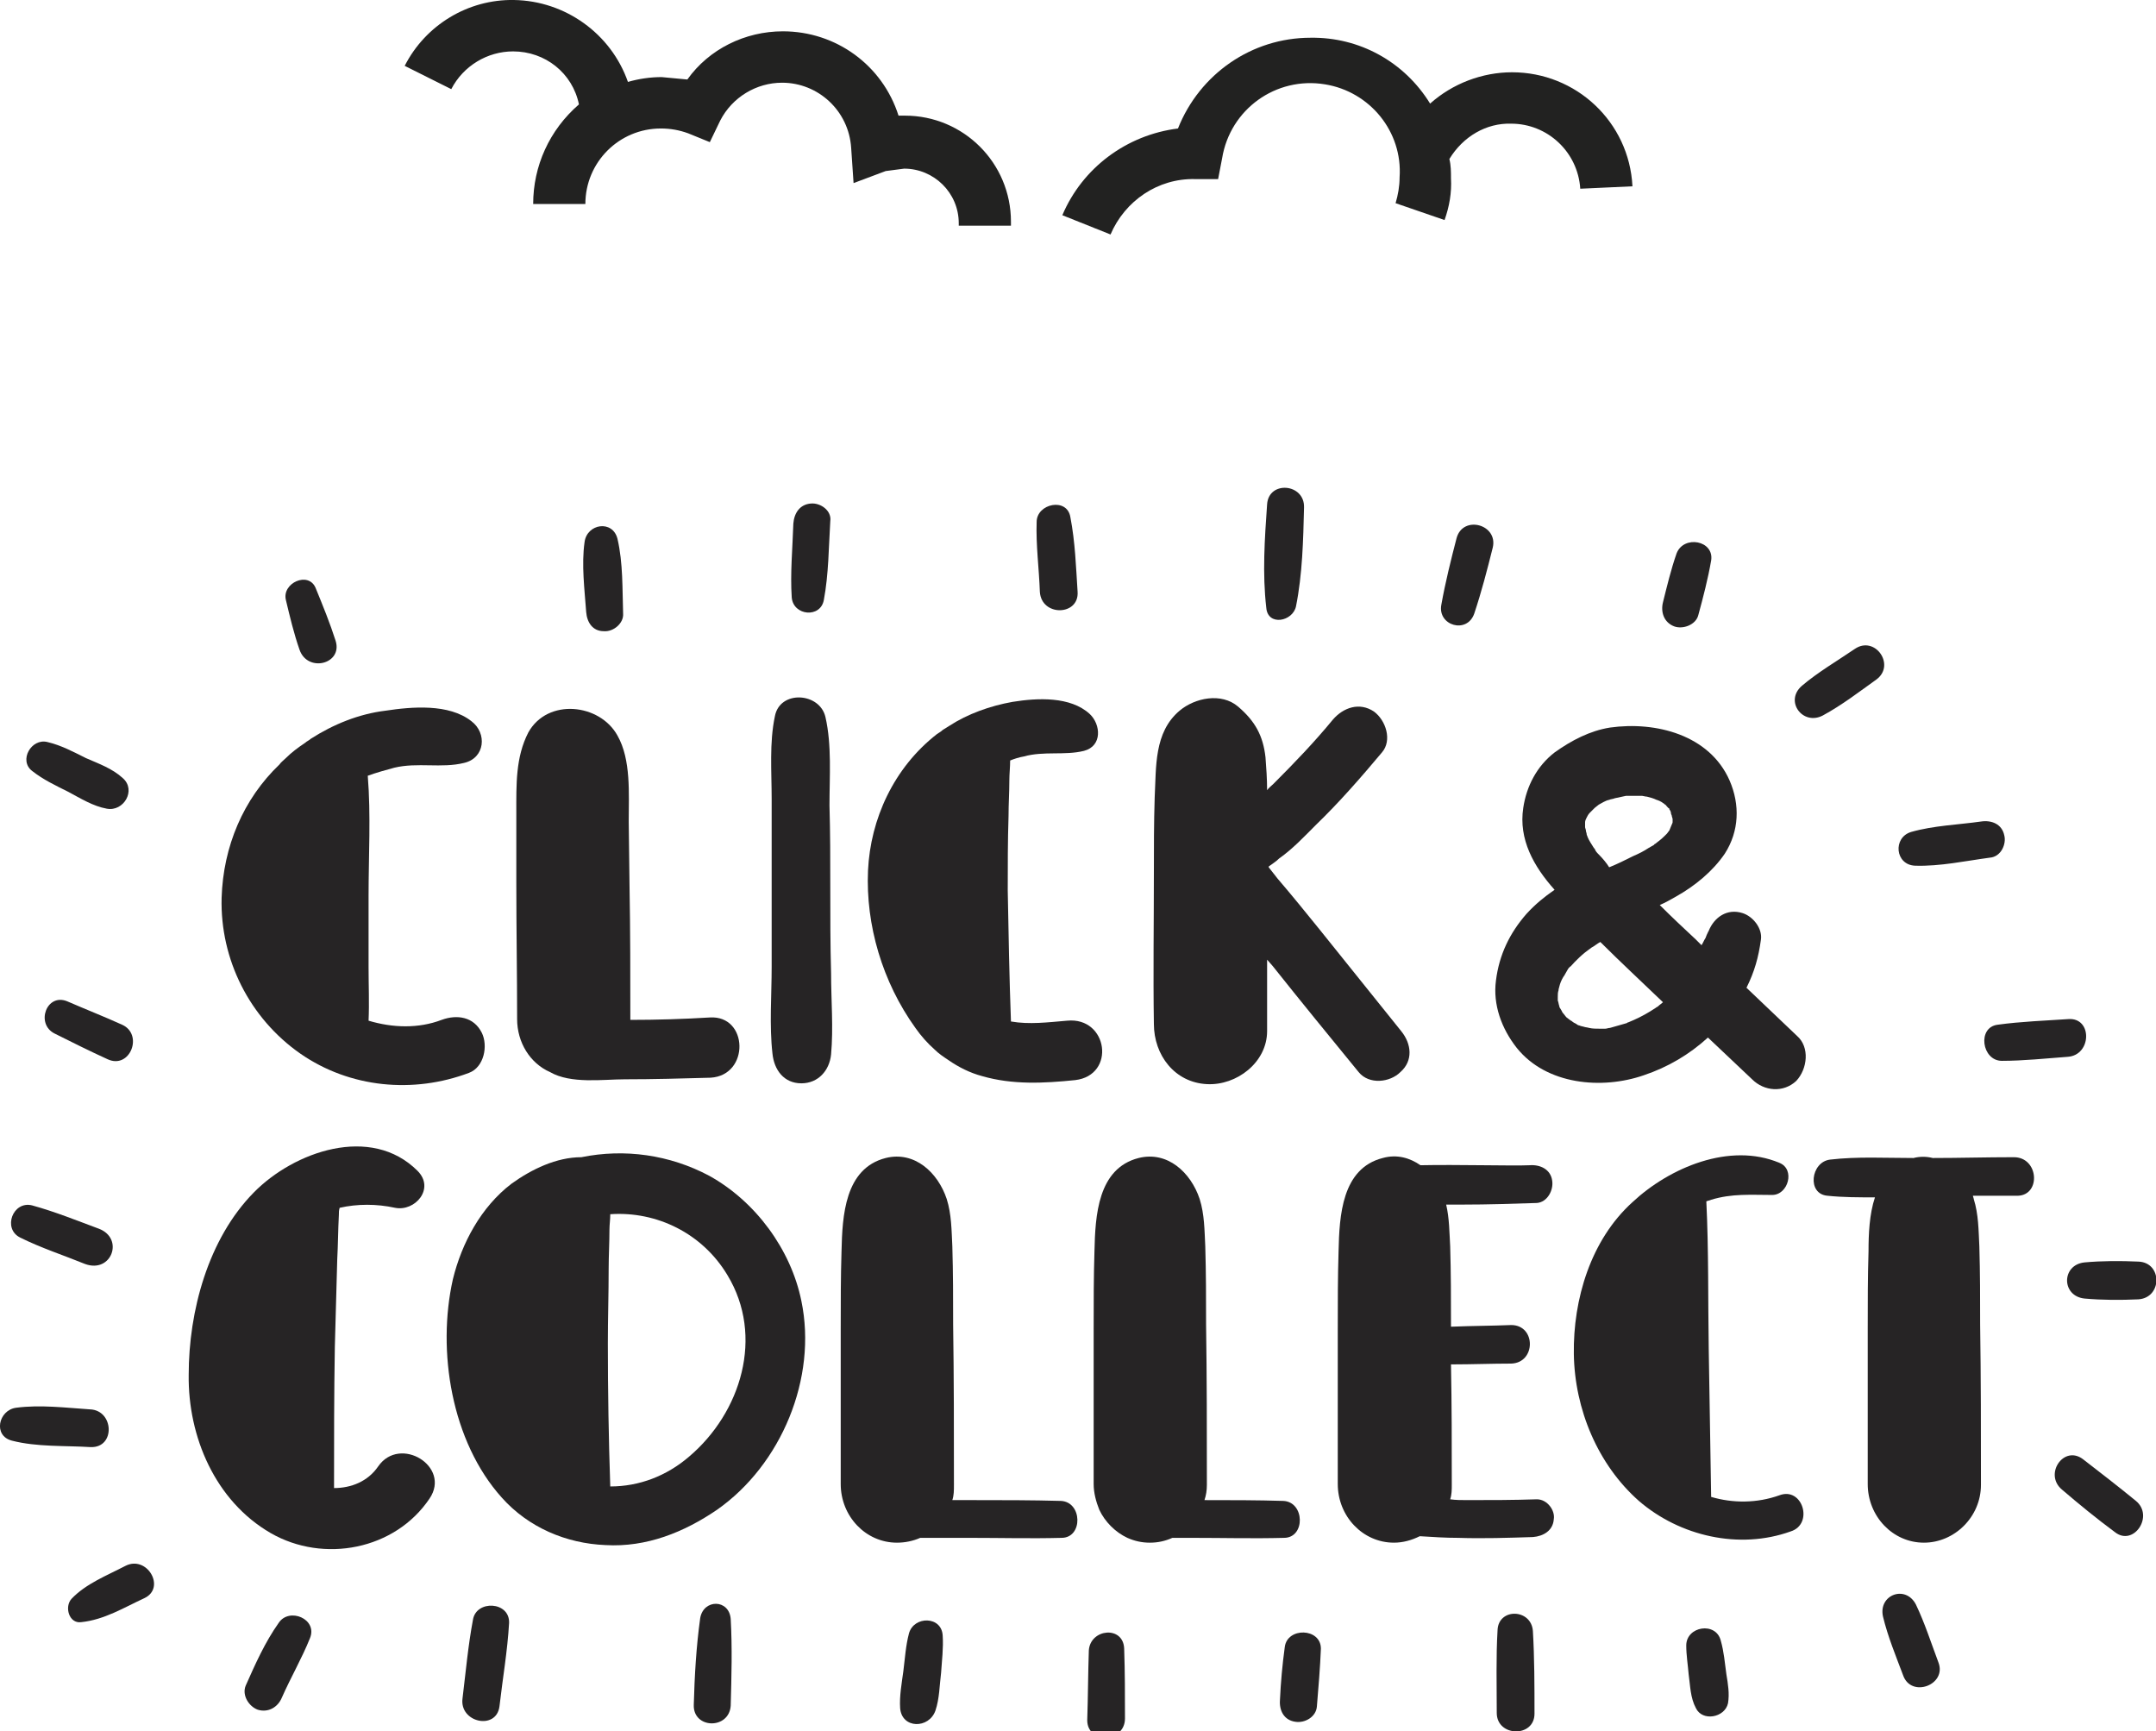 <?xml version="1.0" encoding="utf-8"?>
<!-- Generator: Adobe Illustrator 25.2.1, SVG Export Plug-In . SVG Version: 6.00 Build 0)  -->
<svg version="1.1" id="Calque_1" xmlns="http://www.w3.org/2000/svg" xmlns:xlink="http://www.w3.org/1999/xlink" x="0px" y="0px"
	 viewBox="0 0 268.5 215.6" style="enable-background:new 0 0 268.5 215.6;" xml:space="preserve">
<style type="text/css">
	.st0{fill:#262425;}
	.st1{fill:#222221;}
</style>
<g>
	<path class="st0" d="M15.2,127.6c-2.2-1-4.5-1.9-6.8-2.9c-2.6-1.1-4,2.8-1.6,4c2.2,1.1,4.4,2.2,6.6,3.2
		C16.2,133.2,17.9,128.8,15.2,127.6z"/>
	<path class="st0" d="M41.8,79.8c-0.7-2.2-1.6-4.4-2.5-6.6c-0.9-2.1-4.2-0.6-3.7,1.5s1,4.2,1.7,6.2C38.3,83.8,42.7,82.7,41.8,79.8z"
		/>
	<path class="st0" d="M76.9,67.1c-0.6-2.4-3.8-1.9-4.1,0.4c-0.4,2.8,0,5.9,0.2,8.7c0.1,1.3,0.8,2.4,2.2,2.4c1.2,0.1,2.5-1,2.4-2.2
		C77.5,73.4,77.6,70.1,76.9,67.1z"/>
	<path class="st0" d="M101,62.7c-1.4,0.1-2.1,1.2-2.2,2.5c-0.1,3.1-0.4,6.2-0.2,9.2c0.2,2.3,3.6,2.6,4,0.3c0.6-3.2,0.6-6.5,0.8-9.8
		C103.6,63.6,102.2,62.6,101,62.7z"/>
	<path class="st0" d="M134.2,73.7c-0.2-3.1-0.3-6.2-0.9-9.3c-0.4-2.5-4.2-1.7-4.2,0.6c-0.1,2.9,0.3,5.8,0.4,8.7
		C129.7,76.8,134.4,76.7,134.2,73.7z"/>
	<path class="st0" d="M157.8,62.8c-0.3,4.3-0.6,8.6-0.1,12.9c0.2,2.3,3.3,1.7,3.7-0.2c0.8-4,0.9-8.2,1-12.3
		C162.5,60.2,158,59.8,157.8,62.8z"/>
	<path class="st0" d="M181.4,67c-0.7,2.7-1.4,5.5-1.9,8.3c-0.5,2.6,3.2,3.7,4.1,1.1c0.9-2.7,1.6-5.4,2.3-8.2
		C186.6,65.3,182.2,64.1,181.4,67z"/>
	<path class="st0" d="M208.8,68.9c-0.7,2-1.2,4.1-1.7,6.1c-0.3,1.2,0.1,2.5,1.4,3c1.1,0.4,2.7-0.2,3-1.4c0.6-2.2,1.2-4.5,1.6-6.8
		C213.5,67.3,209.7,66.6,208.8,68.9z"/>
	<path class="st0" d="M249.6,104c-0.3-1.4-1.6-1.9-2.9-1.7c-2.8,0.4-5.9,0.5-8.7,1.3c-2.3,0.7-2,4.1,0.5,4.2c3.1,0.1,6.3-0.6,9.3-1
		C249.2,106.7,249.9,105.1,249.6,104z"/>
	<path class="st0" d="M257.6,126.9c-2.9,0.2-5.9,0.3-8.8,0.7c-2.6,0.3-2,4.5,0.5,4.5c2.7,0,5.5-0.3,8.2-0.5
		C260.5,131.4,260.6,126.7,257.6,126.9z"/>
	<path class="st0" d="M266.3,157.1c-2.2-0.1-4.5-0.1-6.7,0.1c-2.9,0.3-2.9,4.2,0,4.5c2.2,0.2,4.5,0.2,6.7,0.1
		C269.3,161.6,269.3,157.2,266.3,157.1z"/>
	<path class="st0" d="M266,186.9c-2.2-1.8-4.4-3.5-6.6-5.2c-2.4-1.8-4.9,1.9-2.6,3.8c2.1,1.8,4.3,3.6,6.6,5.3
		C265.7,192.6,268.3,188.8,266,186.9z"/>
	<path class="st0" d="M241.4,207c-0.9-2.4-1.7-4.9-2.8-7.2c-1.3-2.5-4.7-1.2-4.1,1.5c0.6,2.5,1.6,4.9,2.5,7.3
		C238,211.5,242.5,209.8,241.4,207z"/>
	<path class="st0" d="M190.9,203.1c-0.2-2.8-4.3-2.9-4.4-0.1c-0.2,3.4-0.1,6.8-0.1,10.3c0,3,4.7,3.1,4.7,0.1
		C191.1,209.9,191.1,206.5,190.9,203.1z"/>
	<path class="st0" d="M214.3,204.3c-0.6-2.4-4.3-1.8-4.3,0.6c0,1.2,0.2,2.4,0.3,3.6c0.2,1.4,0.2,2.9,0.9,4.2c0.8,1.7,3.6,1.2,4-0.6
		c0.2-1.2,0-2.4-0.2-3.6C214.8,207.1,214.7,205.7,214.3,204.3z"/>
	<path class="st0" d="M160,205.1c-0.3,2.2-0.5,4.4-0.6,6.6c-0.1,1.3,0.5,2.5,1.9,2.7c1.2,0.2,2.6-0.6,2.7-1.9
		c0.2-2.4,0.4-4.8,0.5-7.2C164.5,202.7,160.3,202.6,160,205.1z"/>
	<path class="st0" d="M140,205.3c-0.1-2.9-4.2-2.5-4.4,0.2c-0.1,2.9-0.1,5.8-0.2,8.7c0,3,4.7,2.8,4.7-0.2
		C140.1,211.1,140.1,208.2,140,205.3z"/>
	<path class="st0" d="M117.4,203.7c-0.1-2.5-3.6-2.5-4.2-0.3c-0.4,1.5-0.5,3.1-0.7,4.7c-0.2,1.5-0.5,3.1-0.4,4.6
		c0.2,2.6,3.6,2.6,4.4,0.3c0.5-1.5,0.5-3.1,0.7-4.7C117.3,206.8,117.5,205.2,117.4,203.7z"/>
	<path class="st0" d="M91,201.6c-0.2-2.5-3.4-2.5-3.8-0.1c-0.5,3.6-0.7,7.2-0.8,10.8c-0.1,3,4.4,3.1,4.6,0.1
		C91.1,208.7,91.2,205.2,91,201.6z"/>
	<path class="st0" d="M58.9,201.7c-0.6,3.2-0.9,6.5-1.3,9.8c-0.4,3,4.2,4,4.6,1c0.4-3.5,1-6.9,1.2-10.4
		C63.5,199.4,59.3,199.2,58.9,201.7z"/>
	<path class="st0" d="M15.6,195c-2.3,1.2-4.9,2.2-6.7,4.1c-0.9,1-0.3,3.1,1.2,2.9c2.9-0.3,5.3-1.8,7.9-3
		C20.7,197.7,18.3,193.6,15.6,195z"/>
	<path class="st0" d="M11.2,175.5c-3-0.2-6.2-0.6-9.2-0.2c-2.2,0.3-2.9,3.5-0.5,4.1c3.1,0.8,6.6,0.6,9.8,0.8
		C14.4,180.3,14.2,175.6,11.2,175.5z"/>
	<path class="st0" d="M12.3,153c-2.7-1-5.4-2.1-8.3-2.9c-2.4-0.6-3.7,2.9-1.5,4c2.6,1.3,5.4,2.2,8.1,3.3
		C13.9,158.6,15.5,154.2,12.3,153z"/>
	<path class="st0" d="M15.3,96.9c-1.3-1.2-3-1.8-4.6-2.5c-1.6-0.8-3.1-1.6-4.8-2c-2-0.5-3.6,2.3-1.9,3.6c1.4,1.1,2.9,1.8,4.5,2.6
		c1.5,0.8,3.1,1.8,4.8,2.1C15.4,101.1,17,98.4,15.3,96.9z"/>
	<path class="st0" d="M231,80.8c-2.2,1.5-4.6,2.9-6.6,4.6c-2.2,1.9,0.1,5,2.6,3.7c2.4-1.3,4.6-3,6.7-4.5
		C236.1,82.8,233.5,79.1,231,80.8z"/>
	<path class="st0" d="M34.7,202.1c-1.7,2.4-2.9,5.1-4.1,7.8c-0.5,1.2,0.4,2.6,1.5,3c1.3,0.4,2.5-0.3,3-1.5c1.1-2.5,2.5-4.9,3.5-7.4
		C39.6,201.6,36,200.1,34.7,202.1z"/>
	<g>
		<path class="st0" d="M88.4,126.7c-3.3,0.2-6.6,0.3-9.9,0.3c0-5.5,0-11.1-0.1-16.6l-0.1-8.1c0-3.5,0.3-7.7-1.4-10.7
			c-2.2-4-8.7-4.7-11.1-0.4c-1.6,3.1-1.5,6.5-1.5,10c0,2.9,0,5.9,0,8.8c0,5.6,0.1,11.3,0.1,16.9c0,2.9,1.6,5.5,4.1,6.6
			c2.6,1.5,6.6,0.9,9.3,0.9c3.6,0,7.1-0.1,10.7-0.2C93.4,133.9,93.2,126.4,88.4,126.7z"/>
		<path class="st0" d="M174.5,128.4c-3.4-4.2-6.8-8.5-10.2-12.7c-1.7-2.1-3.4-4.2-5.2-6.3c-0.4-0.5-0.7-0.9-1.1-1.4v-0.1
			c0.4-0.3,0.9-0.6,1.3-1c1.7-1.2,3.1-2.7,4.6-4.2c2.9-2.8,5.6-5.9,8.2-9c1.3-1.5,0.5-4-1-5.1c-1.8-1.2-3.8-0.5-5.1,1
			c-2.3,2.8-4.8,5.4-7.4,8c-0.3,0.3-0.6,0.5-0.8,0.8c0-1.4-0.1-2.8-0.2-4.1c-0.3-2.7-1.3-4.5-3.4-6.3c-2.1-1.8-5.4-1.1-7.3,0.5
			c-3.2,2.7-2.9,7-3.1,10.8c-0.1,3.1-0.1,6.3-0.1,9.4c0,6.3-0.1,12.5,0,18.8c0,3.9,2.6,7.3,6.6,7.5c3.7,0.2,7.5-2.7,7.5-6.6
			c0-3,0-6,0-8.9l0.7,0.8c3.5,4.4,7.1,8.8,10.7,13.2c1.3,1.6,3.9,1.3,5.2,0C176,132.1,175.8,130,174.5,128.4z"/>
		<path class="st0" d="M103.4,110.4c0-3.4,0-6.7-0.1-10.1c0-3.6,0.3-7.5-0.5-11c-0.7-3.1-5.7-3.4-6.3-0.1c-0.7,3.3-0.4,6.9-0.4,10.3
			c0,3.6,0,7.2,0,10.8v10.1c0,3.5-0.3,7.3,0.1,10.8c0.2,2,1.4,3.7,3.6,3.7c2.1,0,3.5-1.6,3.7-3.6c0.3-3.3,0-6.8,0-10.1
			C103.4,117.6,103.4,114,103.4,110.4z"/>
		<path class="st0" d="M55,127c-2.9,1.1-6.1,1-9.1,0.1c0.1-2.2,0-4.5,0-6.7c0-2.9,0-5.8,0-8.8c0-5,0.3-10.1-0.1-15
			c1.1-0.4,2.2-0.7,3.3-1c2.9-0.7,5.9,0.1,8.7-0.6c2.6-0.6,2.9-3.7,0.9-5.2c-2.8-2.2-7.4-1.8-10.7-1.3c-3.3,0.4-6.5,1.7-9.3,3.5
			c-0.2,0.2-0.5,0.3-0.7,0.5l0,0c-0.9,0.6-1.7,1.2-2.4,1.9c-0.3,0.3-0.6,0.5-0.8,0.8c-4.5,4.3-7,10.2-7.2,16.6
			c-0.2,7.7,3.5,15,9.8,19.4c6.2,4.3,14.1,5,21,2.4c1.9-0.7,2.4-3.4,1.6-5C59,126.6,56.9,126.3,55,127z"/>
		<path class="st0" d="M132.9,127.1c-2.4,0.2-4.7,0.5-7,0.1c-0.2-5.4-0.3-10.9-0.4-16.3c0-3.1,0-6.2,0.1-9.3c0-1.5,0.1-2.9,0.1-4.4
			c0-0.8,0.1-1.7,0.1-2.5c0.5-0.2,1.1-0.4,1.7-0.5c2.5-0.7,5.1-0.1,7.5-0.7c2.3-0.6,2.1-3.3,0.7-4.6c-2.4-2.2-6.5-2-9.6-1.5
			c-2.8,0.5-5.6,1.5-7.9,3l0,0c-0.3,0.2-0.5,0.3-0.8,0.5c-0.2,0.2-0.4,0.3-0.7,0.5c-5.4,4.2-8.3,10.6-8.6,17
			c-0.3,6.8,1.8,13.9,5.9,19.6c0.7,1,1.5,1.9,2.4,2.7c0.5,0.5,1.1,0.9,1.7,1.3c1.3,0.9,2.7,1.6,4.2,2c3.8,1.1,7.7,0.9,11.6,0.5
			C139,133.9,138,126.6,132.9,127.1z"/>
	</g>
	<g>
		<path class="st0" d="M88.3,146.4c-4.9-2.6-10.5-3.4-15.9-2.3c-3.1,0-6.2,1.5-8.7,3.3c-3.8,2.9-6.2,7.4-7.3,11.9
			c-2,8.9-0.2,20.2,6.1,27.2c3.3,3.7,8,5.7,12.9,5.9c5.1,0.3,9.8-1.6,13.9-4.4c8-5.6,12.5-16.4,10.5-26
			C98.5,155.6,94.1,149.6,88.3,146.4z M85.8,181.4c-2.8,2.4-6.2,3.7-9.8,3.7c-0.2-5.9-0.3-11.9-0.3-17.8c0-3.1,0.1-6.2,0.1-9.3
			c0-1.6,0.1-3.3,0.1-4.9c0-0.6,0.1-1.2,0.1-1.9c5.8-0.4,11.5,2.4,14.6,7.6C95.2,166.4,92.3,175.9,85.8,181.4z"/>
		<path class="st0" d="M47.1,182.6c-1.3,1.9-3.4,2.7-5.5,2.7c0-5.9,0-11.7,0.1-17.6c0.1-3.6,0.2-7.3,0.3-10.9
			c0.1-1.8,0.1-3.6,0.2-5.5c0-0.3,0-0.6,0.1-0.9c2.2-0.5,4.6-0.5,6.9,0c2.5,0.5,5-2.4,2.8-4.6c-5.8-5.8-15.4-2.4-20.4,2.7
			c-5.7,5.8-8.1,14.8-8.1,22.7c-0.1,7.7,3.3,15.7,10.2,19.7c6.6,3.8,15.5,2.1,19.8-4.3C56.2,182.6,49.8,178.7,47.1,182.6z"/>
		<path class="st0" d="M132.1,186.9c-3.6-0.1-7.2-0.1-10.8-0.1c-0.9,0-1.8,0-2.7,0c0.2-0.6,0.2-1.2,0.2-1.9c0-6.7,0-13.3-0.1-20
			c0-3.2,0-6.4-0.1-9.7c-0.1-2-0.1-4-0.7-5.9c-1.1-3.3-4-6-7.6-5.1c-5.1,1.3-5.4,7.2-5.5,11.6c-0.1,3.2-0.1,6.4-0.1,9.7
			c0,6.4,0,12.9,0,19.3c0,4,3.1,7.3,7,7.3c1,0,2-0.2,2.9-0.6c0.3,0,0.5,0,0.8,0c1.8,0,3.6,0,5.4,0c3.8,0,7.6,0.1,11.4,0
			C134.9,191.5,134.8,187,132.1,186.9z"/>
		<path class="st0" d="M159.8,186.9c-3.2-0.1-6.5-0.1-9.8-0.1c0.2-0.6,0.3-1.2,0.3-1.9c0-6.7,0-13.4-0.1-20c0-3.2,0-6.4-0.1-9.7
			c-0.1-2-0.1-4-0.7-5.9c-1.1-3.3-4-6-7.6-5.1c-5.1,1.3-5.4,7.2-5.5,11.6c-0.1,3.2-0.1,6.4-0.1,9.7c0,6.4,0,12.9,0,19.3
			c0,1.1,0.3,2.2,0.7,3.2c0.7,1.5,2,2.8,3.5,3.5c0.9,0.4,1.8,0.6,2.8,0.6s1.9-0.2,2.8-0.6c0.8,0,1.7,0,2.5,0c3.8,0,7.6,0.1,11.4,0
			C162.6,191.5,162.5,187,159.8,186.9z"/>
		<path class="st0" d="M191.4,186.7c-2.9,0.1-5.8,0.1-8.7,0.1c-0.7,0-1.4,0-2.1-0.1c0.2-0.6,0.2-1.2,0.2-1.8c0-5,0-10-0.1-15
			c0.1,0,0.1,0,0.2,0c2.4,0,4.9-0.1,7.3-0.1c3.1-0.1,3.1-4.8,0-4.8c-2.4,0.1-4.9,0.1-7.3,0.2c-0.1,0-0.2,0-0.2,0c0-0.1,0-0.2,0-0.3
			c0-3.2,0-6.4-0.1-9.7c-0.1-1.7-0.1-3.5-0.5-5.2c0.7,0,1.4,0,2.1,0c3.1,0,6.1-0.1,9.2-0.2c1.3-0.1,2.1-1.6,1.9-2.8
			c-0.2-1.4-1.5-2-2.8-1.9c-2.1,0.1-9-0.1-13.6,0c-1.3-0.9-2.9-1.4-4.7-0.9c-5.1,1.3-5.4,7.2-5.5,11.6c-0.1,3.2-0.1,6.4-0.1,9.7
			c0,6.4,0,12.9,0,19.3c0,4,3.1,7.3,7,7.3c1.1,0,2.2-0.3,3.2-0.8h0.1c1.6,0.1,3.1,0.2,4.7,0.2c3.1,0.1,6.2,0,9.3-0.1
			c1.3-0.1,2.5-0.8,2.6-2.2C193.7,188.1,192.7,186.7,191.4,186.7z"/>
		<path class="st0" d="M221.6,186.2c-2.8,1-5.8,1-8.5,0.2c-0.1-6.1-0.2-12.3-0.3-18.4s0-12.3-0.3-18.4c0.2-0.1,0.4-0.1,0.6-0.2
			c2.6-0.8,5-0.6,7.6-0.6c2,0,2.9-3.2,0.9-4c-6.2-2.6-13.7,0.6-18.3,4.9c-5.2,4.7-7.4,12.1-7.3,18.9c0.1,6.9,3,13.8,8.1,18.3
			c5.1,4.4,12.5,6.1,18.9,3.8C225.9,189.8,224.5,185.1,221.6,186.2z"/>
		<path class="st0" d="M250.8,144.1c-3.4,0-6.8,0.1-10.1,0.1c-0.8-0.2-1.6-0.2-2.4,0c-3.5,0-7-0.2-10.4,0.2
			c-2.4,0.3-2.9,4.3-0.3,4.5c1.9,0.2,3.9,0.2,5.9,0.2c-0.7,2.1-0.8,4.6-0.8,6.7c-0.1,3.2-0.1,6.4-0.1,9.7c0,6.4,0,12.9,0,19.3
			c0,4,3.1,7.3,7,7.3c3.8,0,7.1-3.2,7.1-7.2c0-6.7,0-13.3-0.1-20c0-3.2,0-6.4-0.1-9.7c-0.1-2-0.1-4-0.7-5.9c0-0.1-0.1-0.3-0.1-0.4
			c1.9,0,3.7,0,5.6,0C254.2,148.8,253.9,144.1,250.8,144.1z"/>
	</g>
	<path class="st0" d="M223.8,129c-2.1-2-4.2-4-6.3-6c1-2,1.5-3.8,1.8-6c0.2-1.4-1-2.9-2.3-3.3c-1.9-0.6-3.5,0.5-4.2,2.2
		c0,0.1-0.1,0.1-0.1,0.2c-0.1,0.2-0.2,0.4-0.3,0.7c-0.2,0.3-0.3,0.6-0.5,0.9c-0.2-0.2-0.5-0.5-0.7-0.7c-1.5-1.4-3-2.8-4.5-4.3
		c0.7-0.3,1.4-0.7,2.1-1.1c2.3-1.3,4.5-3.1,6-5.3c1.8-2.8,1.9-6.1,0.6-9.1c-2.5-5.7-9.2-7.4-14.9-6.6c-2.5,0.4-4.8,1.6-6.9,3.1
		c-2.2,1.7-3.5,4.2-3.9,6.9c-0.6,3.9,1.3,7.3,3.9,10.2c-1.3,0.9-2.4,1.8-3.5,3c-2.1,2.4-3.4,5.1-3.8,8.3c-0.4,3,0.7,6,2.6,8.4
		c3.7,4.6,10.6,5.2,15.8,3.4c3-1,5.7-2.6,8-4.7c1.8,1.7,3.7,3.5,5.5,5.2c1.5,1.5,3.9,1.7,5.5,0.2C225.1,133.1,225.4,130.4,223.8,129
		z M199.1,106.4c-0.2-0.2-0.4-0.4-0.5-0.7l-0.1-0.1l0,0c-0.3-0.5-0.6-0.9-0.8-1.4c0-0.1-0.1-0.2-0.1-0.3c0-0.2-0.1-0.3-0.1-0.5
		c0-0.1-0.1-0.3-0.1-0.4c0-0.2,0-0.4,0-0.6l0,0c0-0.2,0.1-0.4,0.2-0.6l0,0c0.1-0.2,0.2-0.4,0.4-0.6l0,0c0.1-0.1,0.3-0.3,0.4-0.4
		c0.1-0.1,0.1-0.1,0.2-0.2c0.1-0.1,0.4-0.3,0.5-0.4c0.4-0.2,0.8-0.5,1.3-0.6l0,0c0.2-0.1,0.5-0.1,0.7-0.2c0.5-0.1,0.9-0.2,1.4-0.3
		c0.4,0,0.7,0,1.1,0c0.3,0,0.6,0,0.9,0c0.1,0,0.4,0.1,0.6,0.1c0.4,0.1,0.8,0.2,1.2,0.4c0.1,0,0.2,0.1,0.3,0.1
		c0.2,0.1,0.4,0.2,0.5,0.3c0.1,0,0.2,0.2,0.3,0.2c0.2,0.2,0.3,0.4,0.5,0.5l0,0c0,0,0,0,0,0.1c0.1,0.1,0.2,0.3,0.2,0.5
		c0,0.1,0.1,0.2,0.1,0.3s0.1,0.3,0.1,0.4c0,0.1,0,0.2,0,0.4l0,0c0,0.1-0.1,0.2-0.1,0.3c0-0.1-0.2,0.5-0.3,0.7
		c-0.1,0.1-0.2,0.3-0.3,0.4c-0.1,0.1-0.2,0.2-0.3,0.3c-0.4,0.4-0.8,0.7-1.2,1c0,0-0.1,0-0.1,0.1c-0.2,0.1-0.5,0.3-0.7,0.4
		c-0.6,0.4-1.2,0.7-1.9,1c-1,0.5-2,1-3,1.4C200.1,107.5,199.6,106.9,199.1,106.4z M207.1,124.8c-0.2,0.2-0.4,0.3-0.6,0.5
		c-0.1,0.1-0.2,0.1-0.3,0.2c-0.9,0.6-1.8,1.1-2.7,1.5c-0.2,0.1-0.5,0.2-0.7,0.3l0,0c0,0-0.1,0-0.2,0.1c-0.7,0.2-1.4,0.4-2.1,0.6
		c-0.2,0-0.4,0.1-0.6,0.1c0.2,0-0.4,0-0.6,0c-0.5,0-1,0-1.4-0.1c0,0-0.4-0.1-0.5-0.1c-0.3-0.1-0.5-0.1-0.7-0.2
		c-0.1,0-0.3-0.1-0.4-0.2c-0.2-0.1-0.4-0.2-0.5-0.3s-0.2-0.1-0.3-0.2c-0.1-0.1-0.3-0.2-0.4-0.3c-0.2-0.2-0.3-0.4-0.5-0.6l0,0
		c-0.1-0.2-0.2-0.4-0.4-0.7v-0.1c-0.1-0.2-0.1-0.5-0.2-0.7c0-0.2,0-0.3,0-0.5c0-0.3,0-0.5,0.1-0.8v-0.1c0.1-0.4,0.2-0.8,0.4-1.2
		c0,0,0.2-0.4,0.3-0.5c0.1-0.2,0.3-0.5,0.4-0.7c0.1-0.2,0.2-0.3,0.4-0.5c-0.3,0.4,0.4-0.4,0.5-0.5c0.4-0.4,0.8-0.8,1.3-1.2
		c0.1-0.1,0.3-0.2,0.4-0.3c-0.3,0.2,0.3-0.2,0.4-0.3c0.4-0.2,0.7-0.5,1.1-0.7C201.8,119.8,204.5,122.3,207.1,124.8L207.1,124.8z"/>
</g>
<path class="st1" d="M66.4,25.4h6.5c0-5.2,4.2-9.4,9.4-9.4l0,0c1.2,0,2.3,0.2,3.4,0.6l2.7,1.1l1.3-2.7c1.5-2.9,4.5-4.7,7.7-4.7
	c4.5,0,8.3,3.5,8.6,8.1l0.3,4.4l4-1.5l2.3-0.3c3.7,0,6.8,3,6.8,6.8v0.3h6.5v-0.5c0-7.3-5.9-13.2-13.2-13.2h-0.8
	c-2-6.3-7.8-10.5-14.4-10.5c-4.7,0-9.2,2.2-11.9,6l-3.2-0.3c-1.4,0-2.8,0.2-4.2,0.6C76.1,4.2,70.4,0.1,64,0
	c-5.7-0.1-11,3.1-13.6,8.2l5.8,2.9c1.5-2.9,4.5-4.7,7.7-4.7c4,0,7.4,2.7,8.2,6.6C68.4,16.2,66.4,20.7,66.4,25.4z"/>
<path class="st1" d="M188.2,15.4c4.5,0,8.3,3.5,8.6,8.1l6.5-0.3c-0.4-8-7-14.2-15-14.2c-3.7,0-7.4,1.4-10.2,3.9
	c-3.2-5.2-8.8-8.3-14.9-8.2c-7.3,0-13.8,4.5-16.5,11.3c-6.4,0.8-11.9,4.9-14.4,10.8l6,2.4c1.8-4.2,5.9-7,10.5-6.9h2.9l0.5-2.6
	c1-6.1,6.7-10.2,12.8-9.2c5.6,0.9,9.7,5.9,9.3,11.6c0,1.1-0.2,2.2-0.5,3.2l6.1,2.1c0.6-1.7,0.9-3.4,0.8-5.2c0-0.8,0-1.6-0.2-2.4
	C182.2,17,185.1,15.3,188.2,15.4z"/>
<g>
	<path class="st1" d="M126.9-70.1c7,0,12.8-5.7,12.8-12.8s-5.7-12.8-12.8-12.8c-7,0-12.8,5.7-12.8,12.8S119.9-70.1,126.9-70.1
		L126.9-70.1z M126.9-89.1c3.5,0,6.3,2.8,6.3,6.3s-2.8,6.3-6.3,6.3s-6.3-2.8-6.3-6.3C120.6-86.3,123.4-89.1,126.9-89.1z"/>
	<path class="st1" d="M161.9-38.3l2.1-2.4c8.9-9.6,8.4-24.6-1.2-33.5c-0.1-0.1-0.1-0.1-0.2-0.2c-2.8-2.7-6.2-4.7-9.8-6
		c-0.6-19-8.6-36.8-23.6-51.7l-2.3-2.2l-2.3,2.3c-15,14.9-22.9,32.6-23.6,51.7c-3.6,1.2-6.9,3.3-9.7,6c-9.8,8.7-10.6,23.8-1.8,33.5
		c0.1,0.1,0.1,0.2,0.2,0.2l2.1,2.4l14-12.6c2.1,6,5,11.7,8.6,16.9c2.4,3.6,8.2,5,13.1,5h0.2c2.6,0,8.6-0.5,11.1-4
		c3.7-5.6,6.7-11.6,9-17.9L161.9-38.3z M163.9-57.5c0.1,3.5-0.8,6.9-2.6,9.8l-10.7-9.5h0.3l-0.8-1c0.5-1.6,0.8-3.1,1.1-4.7
		c0.7-3.5,1.1-7.1,1.3-10.7c2,1.1,3.9,2.5,5.6,4C161.6-66.3,163.6-62,163.9-57.5z M126.9-125.1c3.2,3.4,6.1,7.2,8.7,11.1
		c-5.6,2.4-11.9,2.4-17.4,0C120.7-117.9,123.7-121.7,126.9-125.1z M114.9-108.3c3.7,1.7,7.8,2.6,11.9,2.6c4.1,0,8.2-0.9,11.9-2.6
		c7,13.6,9.1,29.2,6.1,44.2c-0.3,1.1-0.5,2.3-0.8,3.6c-10.6,6.6-24,6.6-34.5,0c-0.2-1.1-0.5-2.3-0.6-3.4
		C105.7-79,107.8-94.7,114.9-108.3z M95.6-69.6c1.7-1.5,3.6-2.9,5.6-4c0.2,3.7,0.7,7.4,1.5,11c0.2,1.5,0.5,2.9,1,4.4l-0.6,1h0.2
		l-10.7,9.5C88.4-54.9,89.6-63.9,95.6-69.6z M133.5-36.6c-2.1,1.1-4.6,1.6-6.9,1.3c-3.9-0.3-6.3-1.5-6.8-2.1
		c-3-4.5-5.5-9.4-7.4-14.5c9.3,3.9,19.8,3.9,29.1,0C139.3-46.6,136.7-41.5,133.5-36.6z"/>
	<rect x="123.7" y="-20.2" class="st1" width="6.5" height="17"/>
	<rect x="138.7" y="-24.7" class="st1" width="6.5" height="14"/>
	<rect x="108.7" y="-24.7" class="st1" width="6.5" height="14"/>
</g>
</svg>
